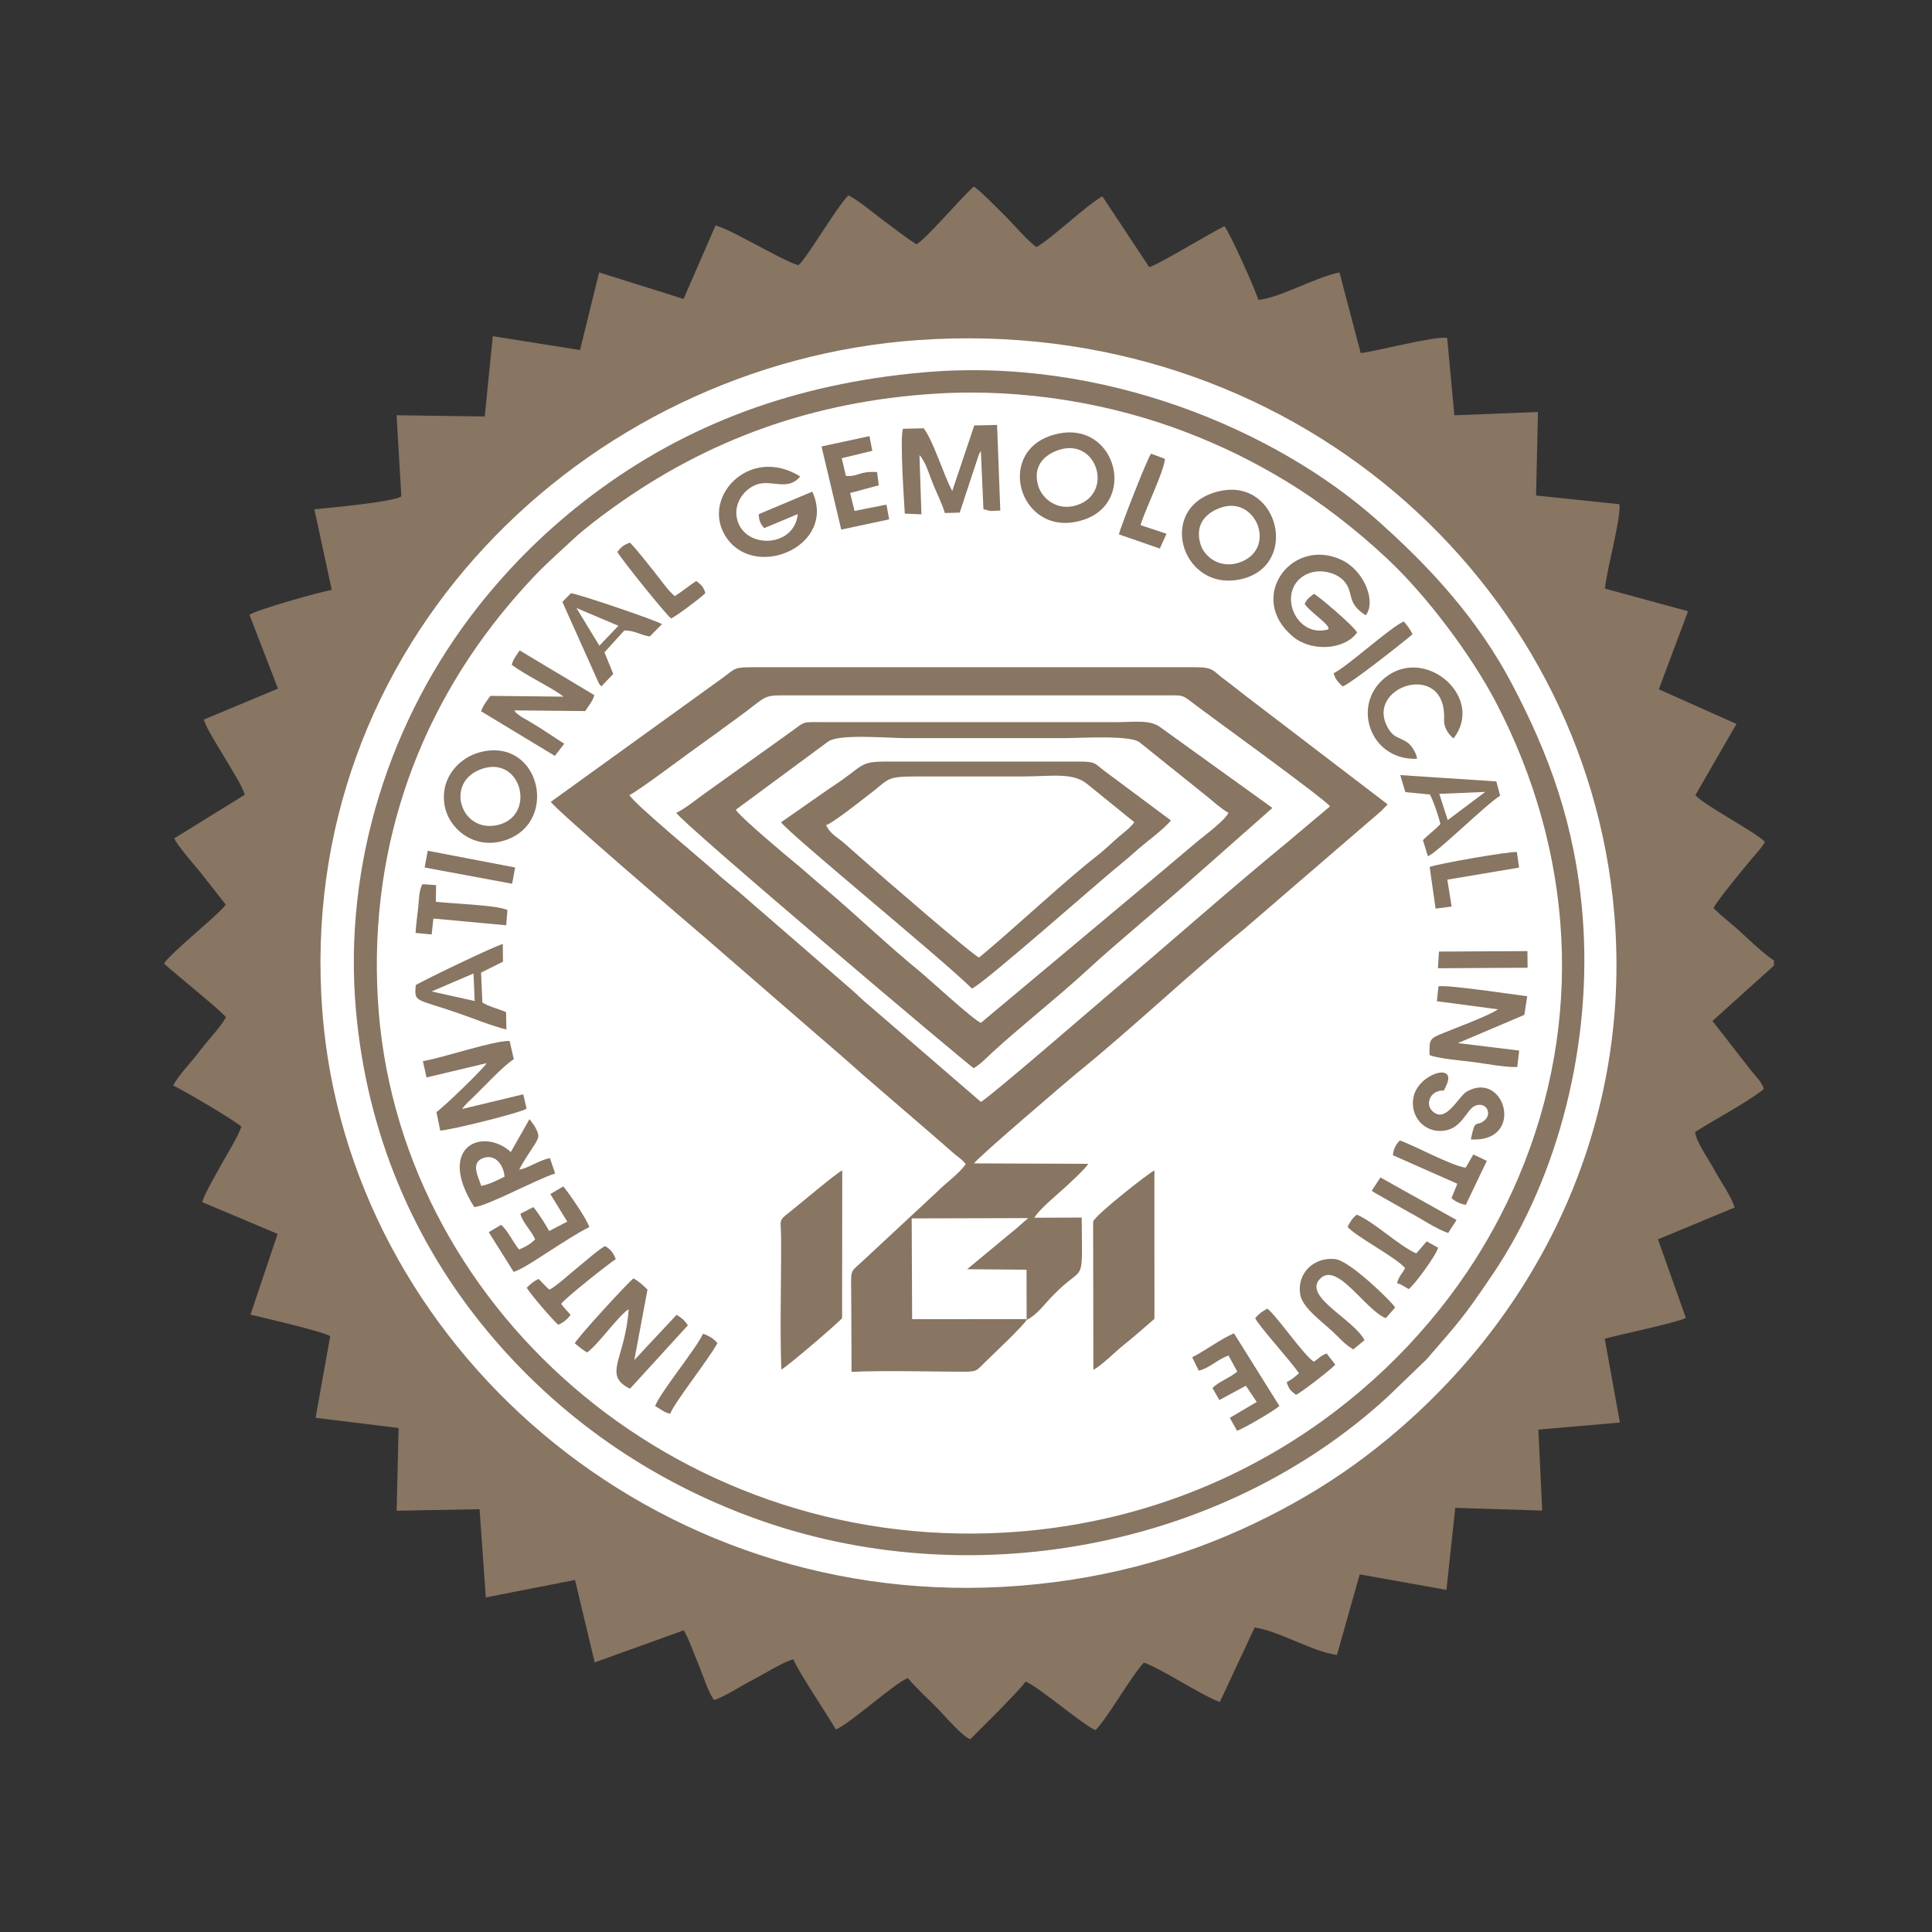 <?xml version="1.0" encoding="utf-8"?>
<!-- Generator: Adobe Illustrator 16.0.0, SVG Export Plug-In . SVG Version: 6.00 Build 0)  -->
<!DOCTYPE svg PUBLIC "-//W3C//DTD SVG 1.1//EN" "http://www.w3.org/Graphics/SVG/1.1/DTD/svg11.dtd">
<svg version="1.1" id="Layer_1" xmlns="http://www.w3.org/2000/svg" xmlns:xlink="http://www.w3.org/1999/xlink" x="0px" y="0px"
	 width="120px" height="120px" viewBox="0 0 120 120" enable-background="new 0 0 120 120" xml:space="preserve">
<rect x="0" y="0" width="120" height="120" fill="#333333" stroke="none"/>
<path fill-rule="evenodd" clip-rule="evenodd" fill="#887562" d="M110.183,59.976v-0.324c-0.438-0.249-1.553-1.275-1.938-1.642
	c-0.612-0.581-1.204-1-1.813-1.602c0.094-0.32,1.965-2.587,2.415-3.116c0.264-0.311,0.584-0.653,0.776-0.998
	c-0.521-0.579-3.729-2.247-4.322-2.9l2.553-4.427l-4.82-2.155l1.813-4.847l-5.16-1.406c0.125-1.283,0.988-4.269,0.902-5.241
	l-5.18-0.542l0.116-5.186l-5.191,0.205l-0.448-4.805c-0.666-0.146-4.344,0.811-5.369,0.943l-1.32-5.009
	c-1.421,0.263-3.746,1.599-5.041,1.7c-0.172-0.618-1.803-4.24-2.105-4.573c-0.928,0.445-4.108,2.399-4.67,2.54l-2.912-4.397
	c-0.984,0.543-3.141,2.624-4.094,3.152c-0.463-0.305-1.443-1.433-1.934-1.924c-0.309-0.311-1.675-1.693-1.958-1.838
	c-0.902,0.826-2.975,3.268-3.558,3.592c-0.724-0.459-1.42-1.013-2.142-1.551c-0.629-0.469-1.401-1.131-2.083-1.494
	c-0.757,0.748-2.581,3.916-3.113,4.346c-0.63-0.194-1.868-0.88-2.538-1.23c-0.66-0.344-1.948-1.067-2.607-1.242l-1.985,4.563
	l-5.243-1.648l-1.188,4.823l-5.417-0.862l-0.502,4.987l-5.474-0.077l0.295,5.044c-0.625,0.362-4.345,0.689-5.402,0.797l1.08,5.008
	c-0.771,0.135-4.61,1.216-5.111,1.544l1.771,4.588l-4.612,1.924c0.213,0.655,0.956,1.757,1.321,2.398
	c0.28,0.492,1.148,1.831,1.219,2.275l-4.368,2.702c0.093,0.332,1.302,1.728,1.574,2.05l1.62,2.064
	c-0.253,0.475-3.474,3.035-3.833,3.668c0.642,0.59,3.669,3.024,3.847,3.336c-0.381,0.673-1.173,1.473-1.668,2.141
	c-0.446,0.603-1.302,1.47-1.606,2.096c0.589,0.264,3.765,2.137,4.229,2.547c-0.171,0.566-0.889,1.723-1.22,2.324
	c-0.268,0.486-1.111,1.922-1.205,2.371l4.681,1.974l-1.688,5.013c0.846,0.202,4.389,1.017,4.954,1.333l-0.909,5.075l5.156,0.633
	l-0.121,5.139l5.151-0.095l0.386,5.479l5.542-1.085l1.222,5.122l5.534-1.992c0.337,0.581,0.643,1.484,0.924,2.145
	c0.216,0.506,0.626,1.795,0.966,2.188c0.731-0.255,1.707-0.907,2.432-1.278c0.631-0.323,1.812-1.076,2.486-1.256
	c0.246,0.681,2.138,3.49,2.639,4.363c0.899-0.386,3.653-2.881,4.466-3.198c0.553,0.657,1.282,1.306,1.914,1.957
	c0.408,0.42,1.477,1.671,1.965,1.844l1.791-1.793c0.532-0.573,1.205-1.201,1.65-1.785c0.756,0.269,3.66,2.777,4.342,3.009
	c0.692-0.668,2.273-3.441,3.002-4.194c1.077,0.378,3.697,2.102,4.718,2.447l2.163-4.625c1.495,0.212,3.595,1.504,5.111,1.705
	l1.415-5.005l5.386,0.963l0.546-5.096l5.403,0.171l-0.24-5.029l5.064-0.439l-0.942-5.207c0.79-0.225,4.441-0.988,5.042-1.29
	l-1.736-4.882L107.742,75c-0.195-0.672-0.901-1.665-1.255-2.33c-0.315-0.592-1.163-1.781-1.199-2.362
	c1.345-0.854,3.13-1.771,4.272-2.669c-0.125-0.428-0.519-0.792-0.792-1.141l-2.403-3.084L110.183,59.976z"/>
<path fill-rule="evenodd" clip-rule="evenodd" fill="#FFFFFF" d="M57.045,21.121c-20.756,1.443-38.784,18.98-37.021,41.735
	c1.594,20.58,20.509,37.432,43.313,35.638c5.761-0.454,10.828-1.976,15.389-4.271c2.256-1.135,4.258-2.376,6.113-3.782
	c10.423-7.902,16.573-20.222,15.426-33.701C98.499,36.015,80.032,19.523,57.045,21.121z"/>
<path fill-rule="evenodd" clip-rule="evenodd" fill="#887562" d="M57.28,23.135c-7.868,0.708-14.601,3.176-20.475,7.597
	c-2.682,2.018-5.058,4.34-7.138,6.985c-5.416,6.888-8.361,15.914-7.56,25.016c0.675,7.682,3.611,14.451,8.135,19.912
	c4.39,5.301,10.028,9.244,16.514,11.62c13.298,4.872,29.092,1.984,39.417-7.49l2.438-2.347c2.069-2.4,2.235-2.523,4.086-5.254
	c4.149-6.125,6.231-14.493,5.599-22.316c-0.462-5.697-2.12-10.057-4.362-14.331c-2.147-4.091-5.142-7.344-8.491-10.302
	C79.306,26.804,68.616,22.114,57.28,23.135z"/>
<path fill-rule="evenodd" clip-rule="evenodd" fill="#FFFFFF" d="M58.142,24.449c-7.64,0.472-14.162,2.846-20.017,7.047
	c-0.845,0.607-1.795,1.323-2.486,1.964c-1.533,1.421-2.016,1.803-3.407,3.375c-6.084,6.875-9.302,15.528-8.77,25.139
	c1.051,19.001,18.353,34.369,38.912,33.219c12.844-0.72,22.992-7.622,28.777-16.225c1.164-1.733,2.251-3.691,3.166-5.847
	c4.12-9.7,3.43-20.221-1.391-29.479c-1.542-2.96-4.328-6.661-6.749-8.927c-1.937-1.812-4.116-3.519-6.432-4.91
	c-1.927-1.156-3.819-2.094-6.052-2.953C69.109,25.086,63.626,24.11,58.142,24.449z"/>
<path fill-rule="evenodd" clip-rule="evenodd" fill="#887562" d="M34.214,49.802c0.178,0.39,8.734,7.724,9.614,8.47l6.491,5.629
	c1.082,0.946,2.117,1.81,3.208,2.798l4.834,4.17c0.316,0.287,0.493,0.42,0.829,0.727c0.297,0.271,0.527,0.365,0.795,0.714
	c-0.501,0.679-1.217,1.136-1.786,1.72l-4.607,4.286c-0.88,0.835-0.719,0.348-0.718,2.667l0.017,4.224
	c2.301-0.094,4.741-0.008,7.042-0.007c0.763,0.001,0.765-0.117,1.155-0.499c0.555-0.543,2.497-2.37,2.716-2.768l-7.15,0.003
	l-0.028-6.258l7.243-0.019c-0.288,0.226-0.612,0.55-0.918,0.786l-2.884,2.39l3.694,0.028l0.004,3.124
	c0.425-0.2,0.84-0.639,1.163-1.008c2.515-2.871,2.286-0.604,2.258-5.354l-2.94,0.011c0.285-0.499,1.261-1.302,1.671-1.672
	c0.409-0.371,1.405-1.274,1.682-1.677l-7.097-0.027c0.112-0.272,6.029-5.319,6.357-5.584c3.255-2.623,7.191-6.337,10.456-9.003
	l7.286-6.277c0.338-0.302,0.486-0.41,0.778-0.666c0.192-0.169,0.261-0.231,0.413-0.362l0.399-0.407l-8.712-6.655
	c-0.48-0.363-0.935-0.741-1.444-1.116c-0.701-0.516-0.642-0.747-1.765-0.747l-27.464,0c-1.221,0-1.113,0.058-1.88,0.632
	L34.214,49.802z"/>
<path fill-rule="evenodd" clip-rule="evenodd" fill="#FFFFFF" d="M39.095,49.382c0.32,0.572,4.728,4.21,5.37,4.809
	c0.413,0.386,0.943,0.799,1.385,1.171l6.848,5.94c0.494,0.41,0.868,0.818,1.352,1.205l6.876,5.935
	c0.682-0.405,7.104-5.974,8.164-6.87c3.498-2.954,7.328-6.351,10.81-9.207l2.708-2.281c-0.357-0.484-7.225-5.439-8.439-6.36
	c-0.787-0.596-0.632-0.537-1.9-0.534l-23.794,0c-1.112,0-1.032,0.215-2.563,1.318c-0.771,0.556-1.469,1.086-2.253,1.637
	C42.842,46.718,39.641,49.139,39.095,49.382z"/>
<path fill-rule="evenodd" clip-rule="evenodd" fill="#887562" d="M42.002,50.479c0.318,0.622,18.222,15.746,18.479,15.869
	c0.48-0.303,0.742-0.6,1.164-0.989c1.622-1.497,4.146-3.499,5.837-5.062c1.896-1.752,4.875-4.197,6.953-6.056l4.597-4.058
	l-6.972-5.019c-0.642-0.478-1.654-0.311-2.684-0.31l-18.013,0.001c-1.683-0.001-1.245-0.101-2.329,0.664l-5.25,3.755
	C43.368,49.567,42.396,50.345,42.002,50.479z"/>
<path fill-rule="evenodd" clip-rule="evenodd" fill="#FFFFFF" d="M45.705,50.293c0.164,0.374,3.379,3.07,3.744,3.361
	c0.335,0.267,0.641,0.556,0.956,0.823c0.381,0.324,0.618,0.526,0.96,0.817c1.874,1.594,3.789,3.429,5.69,4.983
	c0.645,0.527,3.418,3.089,3.87,3.254l11.566-9.679c0.713-0.599,1.256-1.072,1.93-1.629c0.406-0.334,1.67-1.275,1.882-1.737
	c-0.464-0.258-0.925-0.688-1.389-1.063l-4.134-3.317c-0.57-0.462-3.712-0.26-4.629-0.26h-9.896c-1.124,0-4.099-0.275-4.802,0.203
	L45.705,50.293z"/>
<path fill-rule="evenodd" clip-rule="evenodd" fill="#887562" d="M48.512,51.072c0.627,0.831,9.972,8.461,11.854,10.325
	c0.547-0.136,8.057-6.783,9.26-7.74c0.554-0.44,1.002-0.886,1.563-1.328c0.418-0.33,1.242-0.993,1.541-1.368l-4.026-2.998
	c-0.758-0.558-0.579-0.662-1.774-0.662l-11.897,0.001c-1.745,0.005-1.324,0.255-3.463,1.639L48.512,51.072z"/>
<path fill-rule="evenodd" clip-rule="evenodd" fill="#FFFFFF" d="M51.317,51.251c0.235,0.546,0.72,0.773,1.099,1.103
	c0.467,0.406,0.701,0.612,1.181,1.041c1,0.891,6.881,5.985,7.217,6.079c2.134-1.764,5.321-4.758,7.255-6.262
	c0.368-0.287,0.861-0.728,1.191-1.035c0.437-0.407,0.818-0.631,1.199-1.104l-2.932-2.378c-0.906-0.737-2.172-0.469-4.045-0.468
	h-6.338c-2.205,0-1.801,0.091-3.23,1.172C53.369,49.811,51.825,51.049,51.317,51.251z"/>
<path fill-rule="evenodd" clip-rule="evenodd" fill="#887562" d="M67.897,75.867l0.014,9.222c0.645-0.384,1.295-1.082,1.898-1.561
	c0.633-0.501,1.313-1.119,1.895-1.612l-0.001-9.219C71.382,72.834,68.099,75.404,67.897,75.867z"/>
<path fill-rule="evenodd" clip-rule="evenodd" fill="#887562" d="M48.529,85.062c0.249-0.081,3.438-2.804,3.775-3.19l0.01-9.172
	c-0.273,0.078-2.705,2.148-3.294,2.605c-0.696,0.54-0.511,0.44-0.505,1.563C48.53,79.567,48.436,82.379,48.529,85.062z"/>
<path fill-rule="evenodd" clip-rule="evenodd" fill="#887562" d="M29.913,46.696c-1.361,0.315-2.594,1.591-2.298,3.329
	c0.239,1.405,1.719,2.659,3.476,2.244C34.788,51.393,33.666,45.828,29.913,46.696z"/>
<path fill-rule="evenodd" clip-rule="evenodd" fill="#887562" d="M65.302,27.049c-3.6,1.166-1.832,6.565,2.061,5.216
	C70.744,31.093,69.181,25.793,65.302,27.049z"/>
<path fill-rule="evenodd" clip-rule="evenodd" fill="#887562" d="M75.786,30.497c-4.016,0.87-2.479,6.222,1.193,5.499
	C80.753,35.252,79.471,29.698,75.786,30.497z"/>
<path fill-rule="evenodd" clip-rule="evenodd" fill="#887562" d="M59.146,30.497c-0.567-1.055-1.153-3.085-1.779-3.898l-1.28,0.034
	c-0.211,0.542,0.083,4.763,0.113,5.269l1.031,0.044l-0.121-3.68c0.378,0.402,0.602,1.2,0.832,1.771
	c0.249,0.617,0.568,1.227,0.744,1.827l0.923-0.024l1.188-3.599c0.058-0.124,0.097-0.186,0.126-0.233l0.16,3.619
	c0.617,0.175,0.418,0.083,1.047,0.093l-0.199-5.326l-1.416,0.031L59.146,30.497z"/>
<path fill-rule="evenodd" clip-rule="evenodd" fill="#887562" d="M84.29,39.286c-0.173-0.38-2.41-2.281-2.684-2.403
	c-0.338,0.279-0.402,0.294-0.572,0.625c0.305,0.47,1.377,1.165,1.472,1.471c0.003,0.009,0.003,0.047,0.005,0.055
	c0.001,0.008,0.004,0.038-0.002,0.056c-2.012,0.586-3.199-2.287-1.532-3.325c0.851-0.529,1.999-0.235,2.498,0.32
	c0.656,0.73,0.104,1.346,1.356,2.133c0.661-0.854-0.095-2.774-1.498-3.438c-3.112-1.474-5.945,2.366-3,4.781
	C81.462,40.487,83.511,40.383,84.29,39.286z"/>
<path fill-rule="evenodd" clip-rule="evenodd" fill="#887562" d="M50.452,30.537l-3.323,1.399c0.004,0.385,0.11,0.618,0.342,0.865
	l2.081-0.87c-0.211,2.155-3.459,2.2-3.795,0.189c-0.162-0.967,0.553-1.813,1.299-2.043c0.916-0.284,1.898,0.44,2.643-0.485
	c-3.242-2.017-6.354,1.503-4.479,3.938C47.124,36.001,51.96,33.816,50.452,30.537z"/>
<path fill-rule="evenodd" clip-rule="evenodd" fill="#887562" d="M31.729,71.554c-1.727-1.567-4.67-0.36-2.271,3.422
	c0.867-0.087,3.877-1.733,5.024-2.09l-0.326-0.955c-0.682,0.135-1.257,0.589-1.911,0.725c0.252-0.509,0.612-1.02,0.932-1.521
	c0.312-0.489,0.363-0.609,0.012-1.215l-0.3-0.409L31.729,71.554z"/>
<path fill-rule="evenodd" clip-rule="evenodd" fill="#887562" d="M89.247,62.188l3.795,0.504c-0.636,0.434-2.769,1.203-3.673,1.586
	c-0.62,0.264-0.581,0.441-0.577,1.25c0.4,0.209,2.241,0.375,2.733,0.439c0.735,0.096,2.042,0.344,2.713,0.304l0.124-1.019
	l-3.809-0.463l4.127-1.754l0.178-1.154c-0.902-0.119-4.983-0.727-5.512-0.619L89.247,62.188z"/>
<path fill-rule="evenodd" clip-rule="evenodd" fill="#887562" d="M26.266,65.91l0.226,1.013l3.736-0.89
	c-0.199,0.352-2.774,2.832-3.119,3.036l0.234,1.155c0.691-0.041,4.957-1.098,5.364-1.361L32.5,67.969l-3.795,0.913
	c0.164-0.263,0.512-0.561,0.754-0.798c0.717-0.697,1.721-1.805,2.454-2.299l-0.26-1.132C30.569,64.65,27.604,65.68,26.266,65.91z"/>
<path fill-rule="evenodd" clip-rule="evenodd" fill="#887562" d="M31.786,41.287c0.812,0.637,2.511,1.423,3.217,1.983l-4.543-0.049
	c-0.232,0.324-0.44,0.574-0.581,0.957l4.583,2.771l0.582-0.753l-1.503-0.984c-0.26-0.156-0.477-0.295-0.762-0.463
	c-0.13-0.077-0.283-0.15-0.419-0.24c-0.015-0.01-0.208-0.157-0.21-0.159c-0.229-0.212,0.001,0.065-0.201-0.227l4.402,0.043
	c0.232-0.371,0.458-0.604,0.566-0.988l-4.642-2.78C32.082,40.708,31.88,40.923,31.786,41.287z"/>
<path fill-rule="evenodd" clip-rule="evenodd" fill="#887562" d="M35.702,83.438c0.229,0.177,0.472,0.403,0.761,0.565
	c0.704-0.488,1.901-2.245,2.586-2.687c-0.206,3.082-1.651,4.097,0.082,4.938l3.597-3.938c-0.236-0.344-0.407-0.466-0.706-0.648
	l-2.624,2.808l0.819-4.378c-0.307-0.302-0.528-0.496-0.864-0.695C39.075,79.574,35.806,83.138,35.702,83.438z"/>
<path fill-rule="evenodd" clip-rule="evenodd" fill="#887562" d="M25.823,61.19c-0.093,1.075-0.049,0.824,2.502,1.692
	c0.976,0.332,2.142,0.816,3.128,1.064l-0.019-1.078c-0.442-0.206-1.101-0.35-1.473-0.603l-0.082-1.854l1.361-0.68l-0.01-1.096
	C30.815,58.716,26.318,60.873,25.823,61.19L25.823,61.19z M29.411,60.465l0.072,1.71l-2.674-0.594L29.411,60.465z"/>
<path fill-rule="evenodd" clip-rule="evenodd" fill="#887562" d="M87.29,49.201l1.521,0.146c0.198,0.333,0.572,1.421,0.653,1.836
	c-0.349,0.381-0.71,0.619-1.083,1l0.308,1c0.603-0.24,3.527-3.146,4.487-3.763l-0.236-0.884l-5.967-0.393L87.29,49.201L87.29,49.201
	z M89.921,50.938l-0.525-1.63l2.856-0.121L89.921,50.938z"/>
<path fill-rule="evenodd" clip-rule="evenodd" fill="#887562" d="M34.931,37.387l2.266,5.055c0.087,0.13,0.08,0.116,0.156,0.188
	l0.737-0.769l-0.546-1.345l1.236-1.358c0.673,0.008,0.938,0.271,1.575,0.375l0.763-0.769c-0.517-0.284-5.127-1.853-5.655-1.919
	L34.931,37.387L34.931,37.387z M38.412,38.868l-1.184,1.237l-1.424-2.34L38.412,38.868z"/>
<path fill-rule="evenodd" clip-rule="evenodd" fill="#887562" d="M88.017,47.129c-0.041-0.366-0.355-0.863-0.643-1.042
	c-0.526-0.326-0.781-0.259-1.111-0.783c-1.668-2.645,3.619-4.397,3.43-0.603c-0.023,0.456,0.249,0.892,0.588,1.165
	c1.922-2.475-1.549-5.605-4.029-3.938C83.835,43.552,85.004,47.258,88.017,47.129z"/>
<path fill-rule="evenodd" clip-rule="evenodd" fill="#887562" d="M84.054,83.815l0.699-0.577c-0.703-1.333-3.904-2.732-2.73-3.841
	c1.068-1.01,2.77,1.963,4.049,2.476l0.582-0.66c-0.146-0.303-2.802-2.905-3.721-3.008c-1.307-0.146-2.385,0.859-2.178,2.187
	c0.13,0.829,1.354,1.688,2.076,2.368C83.285,83.187,83.51,83.486,84.054,83.815z"/>
<path fill-rule="evenodd" clip-rule="evenodd" fill="#887562" d="M74.05,84.302l0.408,0.833c0.701-0.171,1.148-0.698,1.846-0.94
	l0.547,0.997c-0.531,0.433-1.129,0.606-1.542,1.017l0.427,0.749l1.646-0.887l0.678,1.006l-1.676,0.987l0.452,0.8
	c0.332-0.086,2.433-1.309,2.626-1.543l-2.818-4.507C75.755,83.202,74.899,83.874,74.05,84.302z"/>
<path fill-rule="evenodd" clip-rule="evenodd" fill="#887562" d="M34.182,74.164l1.05,1.712l-1.123,0.585
	c-0.201-0.383-0.696-1.154-0.982-1.486l-0.807,0.416c0.18,0.613,0.663,1.004,0.918,1.588c-0.267,0.285-0.66,0.498-1.001,0.629
	c-0.414-0.514-0.687-1.17-1.112-1.53l-0.768,0.454l1.546,2.465c0.511-0.134,1.796-1.02,2.326-1.354
	c0.734-0.464,1.63-1.064,2.37-1.424c-0.128-0.486-1.283-2.135-1.609-2.529L34.182,74.164z"/>
<path fill-rule="evenodd" clip-rule="evenodd" fill="#887562" d="M91.357,70.771c3.39,0.211,2.136-4.326-0.249-2.973
	c-0.534,0.303-1.328,2.076-2.17,1.18c-0.375-0.399-0.125-0.992,0.291-1.163c0.566-0.231,0.336,0.182,0.608-0.406
	c0.679-1.459-1.751-0.724-2.043,0.738c-0.221,1.101,0.546,2.071,1.595,2.097c1.432,0.035,1.654-1.374,2.273-1.578
	c0.686-0.229,1.006,0.518,0.56,0.91C91.663,70.066,91.649,69.354,91.357,70.771z"/>
<path fill-rule="evenodd" clip-rule="evenodd" fill="#887562" d="M51.026,27.731l1.225,5.163l2.978-0.636l-0.171-0.916l-1.981,0.392
	l-0.275-1.113l1.78-0.477l-0.108-0.823c-1.169-0.066-1.098,0.292-1.932,0.24l-0.261-1.101l1.9-0.461l-0.178-0.911L51.026,27.731z"/>
<path fill-rule="evenodd" clip-rule="evenodd" fill="#FFFFFF" d="M65.757,27.95c-1.07,0.36-1.591,1.151-1.273,2.22
	c0.24,0.809,1.178,1.576,2.352,1.222C69.226,30.672,68.14,27.15,65.757,27.95z"/>
<path fill-rule="evenodd" clip-rule="evenodd" fill="#FFFFFF" d="M30.041,47.722c-2.504,0.736-1.454,4.105,0.917,3.51
	C33.285,50.648,32.417,47.023,30.041,47.722z"/>
<path fill-rule="evenodd" clip-rule="evenodd" fill="#FFFFFF" d="M75.892,31.51c-0.91,0.289-1.704,0.998-1.335,2.269
	c0.243,0.839,1.24,1.545,2.384,1.174C79.346,34.173,78.075,30.816,75.892,31.51z"/>
<path fill-rule="evenodd" clip-rule="evenodd" fill="#887562" d="M25.811,57.945l0.999,0.098l0.11-0.99l4.521,0.417l0.077-0.947
	c-0.682-0.314-3.461-0.392-4.448-0.514l0.017-1.032l-0.852-0.059c-0.222,0.423-0.203,0.938-0.262,1.481
	C25.917,56.903,25.841,57.427,25.811,57.945z"/>
<path fill-rule="evenodd" clip-rule="evenodd" fill="#887562" d="M77.963,81.871c0.207,0.479,2.172,2.619,2.72,3.427
	c-0.316,0.252-0.385,0.356-0.768,0.551c0.152,0.44,0.215,0.505,0.58,0.786c0.326-0.137,2.149-1.555,2.443-1.872l-0.541-0.7
	c-0.451,0.191-0.424,0.279-0.791,0.512c-0.599-0.35-2.365-2.928-2.891-3.291C78.41,81.439,78.201,81.594,77.963,81.871z"/>
<path fill-rule="evenodd" clip-rule="evenodd" fill="#887562" d="M34.128,80.104c-0.217-0.172-0.429-0.426-0.667-0.666
	c-0.291,0.122-0.495,0.298-0.742,0.544c0.124,0.278,1.664,2.082,1.965,2.304c0.305-0.145,0.569-0.349,0.753-0.621
	c-0.185-0.22-0.391-0.4-0.579-0.682c0.2-0.321,3.047-2.576,3.387-2.771c-0.127-0.343-0.293-0.614-0.67-0.816
	c-0.48,0.274-1.218,0.946-1.699,1.332C35.436,79.079,34.557,79.89,34.128,80.104z"/>
<path fill-rule="evenodd" clip-rule="evenodd" fill="#887562" d="M83.701,76.201c0.493,0.591,2.946,1.854,3.571,2.558
	c-0.197,0.412-0.336,0.401-0.502,0.941c0.375,0.114,0.416,0.206,0.729,0.368c0.319-0.216,1.704-2.088,1.823-2.57l-0.707-0.397
	l-0.648,0.754c-1.14-0.521-2.599-1.946-3.692-2.411C83.994,75.662,83.859,75.893,83.701,76.201z"/>
<path fill-rule="evenodd" clip-rule="evenodd" fill="#887562" d="M86.517,71.754l4.002,1.771l-0.365,0.891
	c0.262,0.236,0.531,0.338,0.885,0.428l1.309-2.739l-0.834-0.401l-0.48,0.824c-0.938-0.143-3.018-1.305-4.088-1.691
	C86.667,71.119,86.547,71.408,86.517,71.754z"/>
<path fill-rule="evenodd" clip-rule="evenodd" fill="#887562" d="M69.495,33.19l2.543,0.881l0.416-0.918l-1.614-0.535
	c0.3-1.009,1.456-3.318,1.516-4.118l-0.861-0.321C71.276,28.434,69.623,32.664,69.495,33.19z"/>
<path fill-rule="evenodd" clip-rule="evenodd" fill="#887562" d="M38.345,34.282c0.252,0.457,3.04,3.925,3.344,4.133
	c0.321-0.149,1.837-1.28,2.121-1.576c-0.117-0.395-0.263-0.524-0.564-0.754c-0.44,0.285-0.891,0.668-1.334,0.943
	c-0.436-0.354-0.956-1.125-1.355-1.614c-0.498-0.609-0.905-1.162-1.425-1.711C38.772,33.826,38.578,33.968,38.345,34.282z"/>
<path fill-rule="evenodd" clip-rule="evenodd" fill="#887562" d="M88.8,53.852l0.367,2.584l0.996-0.128l-0.267-1.671l4.458-0.749
	l-0.138-0.967C93.778,52.868,89.219,53.661,88.8,53.852z"/>
<polygon fill-rule="evenodd" clip-rule="evenodd" fill="#887562" points="26.375,53.882 31.809,54.892 31.997,53.882 26.567,52.842 
	"/>
<path fill-rule="evenodd" clip-rule="evenodd" fill="#887562" d="M82.834,41.817c0.123,0.405,0.245,0.504,0.552,0.818
	c0.448-0.118,3.798-2.766,4.344-3.238c-0.145-0.345-0.341-0.548-0.535-0.796C86.362,38.952,83.725,41.373,82.834,41.817z"/>
<polygon fill-rule="evenodd" clip-rule="evenodd" fill="#887562" points="89.312,60.139 94.882,60.107 94.872,59.075 89.376,59.104 
	"/>
<path fill-rule="evenodd" clip-rule="evenodd" fill="#887562" d="M40.689,87.336c0.367,0.181,0.459,0.354,0.931,0.477
	c0.351-0.817,2.321-3.278,2.941-4.384c-0.195-0.257-0.493-0.447-0.896-0.589C43.283,83.718,40.985,86.511,40.689,87.336z"/>
<path fill-rule="evenodd" clip-rule="evenodd" fill="#887562" d="M85.201,73.961c0.05,0.036,0.085,0.035,0.097,0.072l2.22,1.261
	c0.69,0.355,1.714,1.056,2.429,1.29l0.522-0.807l-4.729-2.643L85.201,73.961z"/>
<path fill-rule="evenodd" clip-rule="evenodd" fill="#FFFFFF" d="M29.889,73.658c0.456-0.078,0.997-0.347,1.45-0.57
	c-0.041-0.63-0.495-1.411-1.273-1.176C29.166,72.182,29.73,73.125,29.889,73.658z"/>
</svg>
